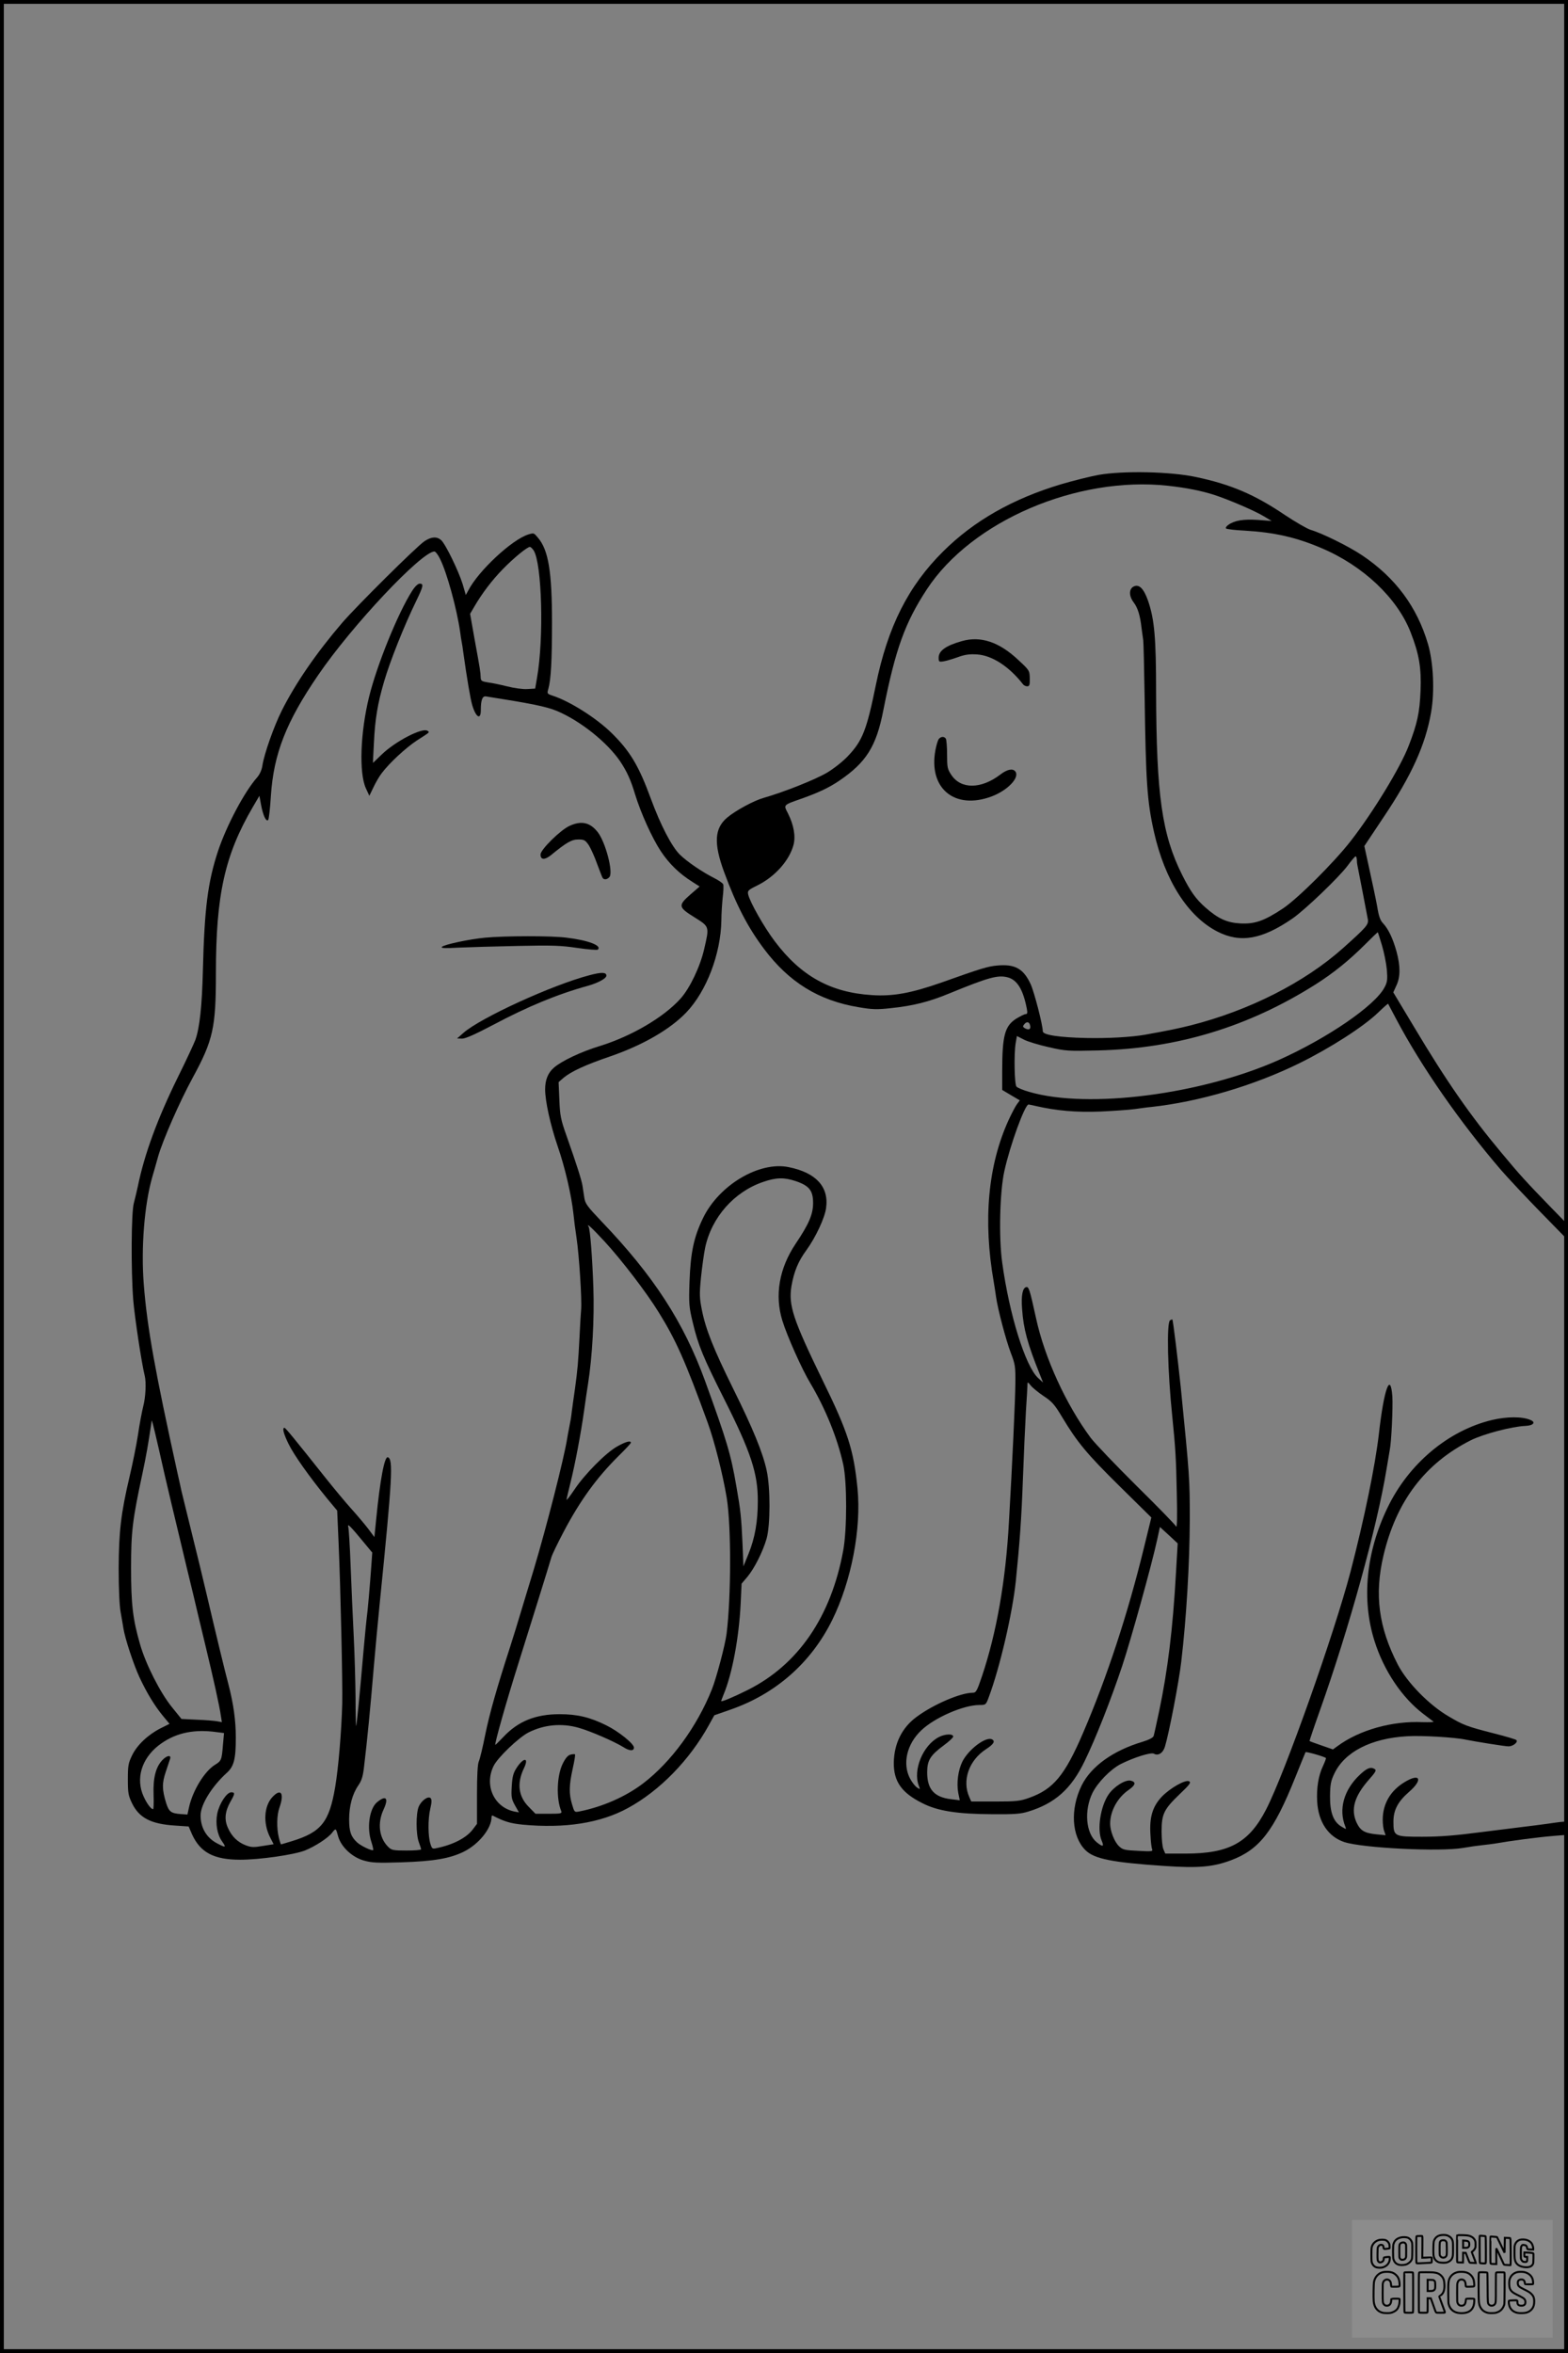 <?xml version="1.0" encoding="UTF-8"?>
<svg xmlns="http://www.w3.org/2000/svg" version="1.0" width="1024pt" height="1536pt" viewBox="0 0 1024 1536" preserveAspectRatio="xMidYMid meet">
  <rect x="0" y="0" width="1024" height="1536" fill="#808080" stroke="none"/>
  <g transform="translate(0.00 0.00) scale(1)">
    <g transform="translate(0,1536) scale(0.1,-0.1)" fill="#000000" stroke="none">
      <path d="M7175 12260 c-60 -11 -170 -39 -245 -61 -317 -95 -570 -239 -771 -439 -227 -225 -361 -490 -439 -871 -60 -294 -87 -363 -180 -462 -32 -35 -93 -83 -136 -109 -74 -45 -285 -129 -419 -167 -63 -18 -181 -82 -236 -128 -83 -70 -89 -167 -21 -353 80 -218 156 -364 262 -505 163 -217 357 -337 618 -380 88 -15 119 -16 210 -6 145 15 249 41 384 97 254 104 315 121 379 104 63 -17 101 -81 125 -206 5 -26 3 -34 -8 -34 -8 0 -35 -14 -62 -30 -74 -48 -91 -109 -91 -345 l0 -120 57 -34 58 -34 -20 -27 c-10 -14 -34 -60 -53 -101 -135 -296 -168 -654 -97 -1059 5 -30 12 -74 15 -97 11 -79 65 -283 96 -364 29 -75 31 -90 30 -198 -1 -113 -20 -524 -42 -906 -21 -384 -81 -724 -176 -1007 -33 -98 -39 -108 -61 -108 -78 0 -254 -75 -364 -156 -97 -70 -149 -175 -151 -301 -1 -122 51 -196 185 -263 101 -52 229 -72 463 -73 138 -1 181 2 229 17 175 53 282 148 369 329 72 147 172 401 246 623 58 175 192 657 228 823 l18 83 58 -53 58 -54 -11 -190 c-21 -372 -54 -639 -110 -905 -17 -80 -33 -153 -36 -162 -3 -11 -30 -25 -72 -38 -192 -57 -336 -160 -398 -285 -76 -154 -66 -332 24 -422 58 -58 175 -81 520 -104 220 -15 314 -6 430 37 187 70 280 189 422 544 34 85 64 158 66 162 4 5 121 -28 133 -38 2 -2 -6 -24 -18 -50 -31 -64 -44 -146 -39 -235 8 -133 72 -229 178 -264 120 -39 624 -64 775 -38 39 7 95 15 125 18 30 3 66 8 80 10 108 19 283 42 393 51 l87 7 0 43 c0 51 8 49 -132 29 -57 -8 -123 -16 -148 -19 -25 -3 -151 -19 -280 -35 -175 -23 -274 -31 -392 -31 -183 0 -188 2 -188 99 0 75 29 130 101 193 94 81 74 127 -29 64 -91 -55 -141 -140 -142 -243 0 -28 4 -63 10 -77 l9 -26 -62 6 c-77 8 -103 24 -128 77 -39 87 -14 172 82 281 41 46 49 60 38 67 -27 17 -50 9 -98 -36 -105 -98 -141 -227 -95 -339 7 -19 7 -19 -25 0 -53 31 -76 93 -75 199 1 76 5 99 28 147 67 142 241 231 476 244 92 6 313 -7 381 -22 65 -13 257 -44 281 -44 29 0 64 28 51 41 -5 5 -69 24 -144 43 -180 46 -201 54 -299 112 -127 74 -271 221 -332 339 -125 243 -153 456 -93 711 84 355 271 601 570 752 85 42 268 90 358 94 51 2 69 24 31 39 -54 23 -153 22 -248 0 -287 -68 -547 -286 -685 -574 -140 -290 -170 -599 -85 -868 61 -195 180 -371 319 -477 33 -25 63 -48 67 -51 4 -3 -28 -4 -72 -3 -198 9 -413 -51 -556 -157 l-29 -21 -75 26 c-41 14 -76 27 -78 29 -1 1 29 91 68 200 189 531 373 1196 435 1575 10 58 19 114 21 125 11 53 21 279 17 347 -12 170 -55 51 -88 -242 -24 -208 -95 -553 -185 -899 -107 -407 -428 -1313 -551 -1552 -112 -218 -241 -289 -527 -289 l-132 0 -12 28 c-7 15 -12 68 -12 117 0 114 15 144 119 244 64 61 75 75 61 83 -24 13 -126 -45 -180 -102 -59 -63 -80 -133 -73 -244 2 -45 7 -88 11 -97 6 -15 -3 -16 -91 -11 -88 4 -101 7 -125 30 -30 28 -58 99 -58 147 0 83 48 170 120 220 46 32 51 52 15 61 -35 9 -111 -39 -146 -91 -53 -79 -75 -228 -45 -299 18 -42 9 -45 -33 -11 -70 59 -82 206 -27 320 34 69 119 156 186 190 86 43 197 78 216 67 28 -16 60 5 72 47 27 89 91 422 106 551 34 288 55 644 56 930 0 268 -1 281 -59 865 -20 188 -50 437 -55 442 -1 1 -7 -2 -15 -6 -23 -15 -16 -334 15 -631 20 -196 25 -275 29 -490 4 -155 2 -238 -4 -225 -5 11 -121 130 -258 265 -136 135 -271 276 -300 314 -161 217 -301 522 -357 781 -41 187 -47 206 -64 203 -24 -5 -34 -55 -27 -144 9 -129 35 -225 115 -424 l22 -55 -33 30 c-83 78 -187 411 -234 753 -23 163 -16 462 14 597 37 169 134 435 158 435 4 0 26 -5 48 -10 136 -31 264 -42 420 -36 88 4 189 11 225 16 36 5 85 12 110 14 311 34 668 139 965 285 203 100 418 238 514 330 35 34 65 60 66 59 1 -2 25 -48 54 -102 164 -310 416 -672 683 -983 47 -54 164 -179 261 -278 l176 -180 1 49 0 50 -112 115 c-159 164 -200 208 -327 361 -198 237 -355 462 -565 814 l-137 228 20 44 c27 56 27 128 1 223 -24 86 -53 146 -87 183 -19 19 -29 47 -39 110 -8 45 -31 153 -50 239 l-34 156 126 189 c182 271 273 471 310 684 24 138 15 324 -20 445 -72 245 -214 435 -432 581 -87 58 -259 143 -334 165 -25 8 -101 52 -170 98 -197 133 -352 199 -579 247 -167 36 -477 42 -636 14z m453 -71 c119 -13 219 -33 303 -60 95 -31 267 -105 324 -140 l50 -30 -90 7 c-95 6 -152 -3 -193 -32 -13 -9 -20 -20 -15 -24 4 -4 60 -11 123 -14 191 -11 337 -44 500 -114 272 -115 495 -326 582 -549 56 -143 71 -233 65 -383 -6 -143 -21 -213 -78 -360 -54 -140 -231 -431 -378 -620 -110 -141 -344 -374 -442 -440 -122 -81 -184 -103 -279 -98 -88 5 -145 31 -229 105 -61 54 -97 104 -151 212 -132 264 -168 521 -170 1191 0 359 -11 476 -52 597 -28 80 -58 111 -93 95 -33 -15 -34 -62 -1 -105 27 -36 42 -86 51 -167 4 -30 9 -66 11 -80 2 -14 6 -178 9 -365 8 -558 16 -684 61 -885 71 -316 221 -552 414 -651 150 -77 292 -52 492 86 83 58 303 269 358 343 25 34 48 61 53 62 4 0 7 -10 8 -22 0 -13 2 -30 4 -38 6 -28 63 -325 68 -352 5 -34 -9 -50 -162 -187 -252 -225 -614 -408 -997 -505 -86 -21 -132 -31 -299 -61 -86 -15 -239 -24 -381 -21 -178 4 -284 20 -284 44 0 40 -55 254 -79 307 -47 102 -103 133 -219 122 -60 -5 -106 -19 -364 -111 -197 -69 -316 -91 -453 -82 -271 17 -464 124 -635 351 -71 94 -162 255 -174 306 -5 24 -1 29 58 58 116 57 210 162 238 265 15 56 2 131 -36 206 -30 59 -35 53 101 101 100 36 168 68 233 112 177 120 243 224 289 462 79 398 141 570 284 788 292 446 981 741 1575 676z m1397 -3000 c14 -46 28 -118 32 -159 5 -64 3 -82 -15 -115 -61 -119 -374 -333 -692 -475 -506 -225 -1243 -320 -1627 -208 -40 11 -78 27 -85 35 -13 16 -17 211 -5 284 l8 46 47 -24 c26 -13 99 -35 162 -49 110 -25 124 -26 325 -21 514 13 978 154 1415 430 117 74 220 157 325 262 44 44 81 80 83 79 1 0 13 -39 27 -85z m-2297 -527 c4 -23 -12 -28 -37 -13 -12 8 -13 12 -1 26 17 20 34 14 38 -13z m87 -2415 c55 -36 72 -55 121 -137 99 -165 161 -240 375 -451 l208 -205 -49 -200 c-105 -430 -242 -846 -396 -1204 -120 -280 -195 -370 -353 -426 -58 -21 -84 -24 -222 -24 l-156 0 -12 27 c-50 109 -4 242 109 315 49 32 60 51 40 63 -38 23 -153 -62 -195 -144 -28 -57 -39 -140 -27 -205 l10 -48 -57 7 c-110 13 -156 65 -156 175 0 79 20 111 109 177 34 25 61 50 61 57 0 19 -52 18 -93 -3 -104 -53 -171 -214 -132 -317 10 -26 10 -27 -12 -12 -13 9 -33 35 -46 60 -49 96 -20 223 74 312 86 83 276 166 380 166 42 0 43 1 62 53 72 193 154 545 176 757 25 246 37 409 46 660 6 162 15 365 20 450 6 85 10 163 10 174 0 16 3 15 21 -8 12 -15 50 -46 84 -69z"></path>
      <path d="M6282 11175 c-104 -29 -152 -63 -152 -108 0 -27 2 -29 33 -24 17 3 59 15 92 27 46 17 76 21 125 18 98 -6 210 -78 301 -195 5 -7 18 -13 27 -13 15 0 18 9 17 52 -1 51 -3 53 -74 119 -125 118 -246 159 -369 124z"></path>
      <path d="M6131 10536 c-6 -7 -16 -40 -22 -72 -47 -251 126 -393 367 -303 106 40 186 125 154 164 -17 20 -53 13 -97 -21 -126 -96 -257 -97 -320 -3 -26 39 -28 51 -28 133 0 50 -4 97 -8 104 -11 16 -32 15 -46 -2z"></path>
      <path d="M3450 11871 c-106 -33 -326 -237 -392 -366 l-16 -29 -21 72 c-26 84 -111 260 -140 286 -28 25 -64 23 -109 -7 -51 -34 -441 -421 -537 -532 -169 -197 -305 -395 -395 -574 -52 -104 -114 -281 -126 -356 -4 -30 -17 -59 -35 -80 -83 -94 -199 -313 -255 -480 -67 -203 -89 -375 -99 -780 -6 -235 -21 -373 -49 -453 -8 -22 -59 -132 -114 -243 -134 -272 -219 -504 -262 -714 -7 -33 -19 -82 -26 -109 -17 -60 -19 -434 -4 -631 9 -110 54 -410 75 -495 11 -43 6 -143 -10 -202 -8 -32 -24 -115 -34 -185 -11 -71 -36 -193 -55 -273 -56 -238 -70 -357 -71 -600 0 -129 5 -243 13 -285 7 -38 15 -86 18 -105 10 -64 65 -232 104 -317 49 -105 99 -187 154 -254 l43 -52 -58 -29 c-81 -41 -153 -108 -186 -176 -25 -51 -28 -68 -28 -157 0 -90 3 -106 28 -158 47 -95 124 -134 280 -144 l89 -6 22 -51 c54 -119 143 -166 315 -166 127 0 349 32 422 60 67 27 150 81 177 115 26 33 25 33 41 -25 20 -67 90 -133 166 -155 52 -15 86 -17 247 -12 213 7 315 25 406 69 99 49 182 152 182 226 0 8 3 12 8 10 75 -39 115 -51 195 -59 275 -26 508 10 687 108 207 112 403 313 529 541 l36 65 106 37 c296 103 527 307 664 585 125 254 191 596 165 859 -25 251 -62 368 -228 706 -194 399 -224 490 -203 616 17 95 44 161 98 234 60 83 120 211 128 275 19 138 -66 230 -244 266 -192 40 -456 -117 -560 -333 -60 -124 -81 -224 -88 -413 -5 -148 -3 -168 21 -267 35 -149 69 -230 205 -500 175 -347 221 -487 220 -668 0 -133 -19 -241 -61 -344 l-33 -81 -6 150 c-8 172 -12 213 -40 372 -36 211 -62 296 -204 687 -140 385 -336 687 -676 1042 -93 98 -107 116 -113 155 -4 24 -9 60 -12 79 -6 37 -36 132 -104 325 -38 107 -43 132 -47 236 l-5 115 32 28 c51 42 141 84 308 141 211 73 389 176 494 286 132 138 225 382 229 600 0 46 5 115 9 153 5 38 6 75 3 83 -3 8 -28 25 -55 39 -83 42 -180 108 -228 155 -53 52 -126 192 -191 369 -78 213 -136 309 -258 428 -100 97 -271 205 -383 241 -35 12 -36 13 -27 44 17 60 24 183 24 432 0 333 -23 474 -92 555 -27 32 -26 32 -63 21z m35 -104 c54 -84 68 -571 22 -832 l-12 -70 -51 -3 c-29 -2 -87 6 -130 17 -44 11 -100 23 -126 26 -43 7 -48 10 -49 34 -1 33 -3 49 -40 250 l-29 164 27 46 c49 85 117 175 188 247 69 71 158 144 176 144 4 0 15 -10 24 -23z m-611 -56 c44 -87 109 -323 131 -476 3 -23 7 -52 10 -65 3 -13 7 -42 10 -65 24 -172 47 -308 59 -348 24 -81 56 -99 56 -33 0 66 10 93 33 90 293 -46 394 -66 464 -95 152 -64 328 -204 413 -329 44 -66 69 -120 98 -217 38 -123 110 -282 167 -369 56 -84 121 -147 207 -201 l47 -30 -60 -52 c-82 -72 -80 -83 26 -149 99 -62 98 -59 64 -206 -26 -115 -94 -257 -154 -324 -110 -123 -322 -247 -530 -311 -121 -37 -248 -97 -298 -141 -38 -33 -57 -79 -57 -141 0 -77 34 -231 81 -369 49 -141 91 -323 104 -445 3 -33 12 -103 20 -155 17 -113 36 -406 30 -470 -2 -25 -7 -101 -10 -170 -9 -175 -13 -220 -30 -345 -9 -60 -18 -128 -21 -150 -4 -38 -7 -54 -19 -115 -3 -14 -8 -41 -11 -60 -20 -128 -135 -578 -218 -855 -32 -104 -71 -235 -88 -290 -16 -55 -47 -154 -68 -220 -88 -272 -132 -428 -161 -568 -16 -81 -35 -160 -42 -175 -8 -18 -12 -91 -12 -218 l0 -190 -28 -37 c-41 -54 -127 -99 -234 -121 -29 -7 -32 -5 -42 27 -16 49 -17 162 -1 230 10 42 10 61 2 69 -16 16 -61 -16 -78 -57 -18 -44 -18 -178 1 -230 8 -22 15 -43 15 -47 0 -5 -43 -8 -95 -8 -89 0 -98 2 -121 25 -59 59 -70 155 -29 243 35 75 16 96 -43 47 -50 -42 -68 -168 -36 -261 8 -25 13 -48 11 -51 -8 -7 -80 27 -105 50 -40 37 -52 71 -52 150 0 87 21 166 60 222 23 34 31 60 39 136 18 148 40 374 61 625 11 128 29 321 40 430 82 816 89 939 53 951 -22 8 -51 -148 -76 -401 l-12 -120 -41 55 c-23 30 -72 88 -109 129 -37 41 -112 131 -167 200 -206 259 -263 329 -270 329 -16 2 -7 -37 26 -104 34 -71 137 -216 253 -358 l65 -78 9 -207 c13 -289 27 -926 24 -1052 -5 -183 -25 -421 -46 -545 -39 -230 -91 -295 -283 -354 -37 -11 -69 -21 -71 -21 -1 0 -8 20 -14 44 -15 62 -14 146 4 196 33 94 10 129 -46 69 -55 -59 -62 -171 -15 -263 l23 -45 -70 -11 c-59 -10 -75 -10 -112 4 -54 21 -92 58 -117 115 -24 53 -19 106 17 170 30 52 31 61 5 61 -29 0 -77 -72 -91 -138 -13 -66 -1 -137 31 -182 29 -41 25 -43 -29 -15 -71 36 -111 102 -111 184 0 71 74 190 171 278 47 42 59 90 59 230 0 113 -15 220 -49 351 -22 82 -77 309 -141 582 -21 91 -66 276 -100 412 -34 137 -63 256 -65 265 -2 10 -13 61 -25 113 -147 667 -199 953 -221 1235 -19 238 4 522 55 700 8 28 26 89 39 137 31 107 139 354 225 512 134 246 152 327 152 684 0 510 58 770 240 1082 l44 75 11 -60 c13 -69 33 -111 46 -98 5 5 13 76 18 158 18 274 100 483 308 787 221 324 675 806 760 808 7 0 24 -22 37 -49z m2322 -4061 c89 -30 114 -62 114 -143 0 -73 -27 -137 -114 -266 -107 -160 -138 -335 -87 -501 31 -101 129 -321 184 -411 98 -165 176 -357 214 -529 25 -116 25 -422 0 -560 -79 -433 -294 -747 -624 -912 -92 -46 -173 -80 -173 -72 0 3 7 21 15 41 57 137 101 371 112 596 l6 129 39 46 c45 55 99 161 124 247 25 87 26 330 1 445 -25 117 -90 275 -219 535 -128 259 -179 387 -204 512 -16 81 -17 104 -6 215 7 67 19 155 27 193 42 199 190 366 380 430 84 29 136 30 211 5z m-1247 -395 c108 -117 274 -333 353 -462 112 -180 173 -317 319 -718 44 -120 100 -341 125 -493 30 -184 29 -648 -1 -887 -9 -72 -66 -288 -96 -363 -97 -243 -266 -474 -448 -613 -114 -87 -266 -154 -418 -184 -31 -6 -32 -5 -47 46 -21 69 -20 125 4 233 11 49 18 91 15 94 -2 2 -15 2 -29 -2 -17 -4 -33 -22 -52 -61 -38 -79 -42 -227 -9 -307 6 -16 -1 -18 -80 -18 l-88 0 -42 43 c-70 69 -81 156 -33 255 34 71 -2 72 -48 2 -22 -34 -28 -56 -32 -120 -4 -71 -2 -83 21 -125 l26 -46 -32 6 c-131 29 -195 170 -134 296 26 55 164 187 229 220 101 51 217 62 328 30 78 -22 233 -90 291 -126 40 -26 69 -27 69 -3 0 25 -99 105 -180 145 -106 53 -190 73 -305 73 -158 0 -272 -46 -369 -150 -26 -27 -49 -50 -51 -50 -8 0 71 280 150 530 85 270 200 640 216 695 5 17 40 90 79 164 109 207 217 355 359 496 45 44 81 83 81 87 0 16 -34 7 -89 -24 -74 -41 -214 -183 -279 -281 -29 -43 -52 -73 -52 -67 0 6 12 57 26 113 29 117 67 315 89 472 8 61 20 137 25 170 28 178 42 426 35 630 -7 199 -21 380 -31 397 -19 30 22 -7 105 -97z m-2873 -1525 c20 -85 62 -265 95 -400 32 -135 72 -301 89 -370 16 -69 52 -219 80 -335 53 -220 94 -403 103 -469 l6 -38 -32 6 c-18 3 -77 8 -132 10 l-100 5 -63 78 c-76 94 -170 279 -207 408 -48 166 -59 262 -59 500 0 237 9 312 74 615 25 118 37 185 61 347 1 8 24 -85 85 -357z m1302 -441 l53 -64 -6 -85 c-9 -129 -25 -311 -30 -340 -2 -14 -11 -106 -20 -205 -27 -314 -46 -499 -49 -502 -2 -2 -4 81 -4 184 -1 103 -6 285 -12 403 -6 118 -15 323 -20 454 -5 132 -12 249 -16 260 -6 24 15 3 104 -105z m-963 -1236 l48 -6 -7 -78 c-8 -98 -10 -104 -53 -130 -67 -42 -143 -165 -168 -274 l-11 -50 -44 3 c-63 5 -76 15 -94 69 -28 90 -29 132 -3 208 13 39 25 76 28 84 8 27 -22 22 -51 -9 -43 -46 -61 -116 -57 -227 2 -51 0 -93 -3 -93 -17 0 -52 53 -71 105 -41 118 8 244 127 326 100 69 216 92 359 72z"></path>
      <path d="M2691 11502 c-92 -144 -229 -481 -281 -692 -57 -233 -66 -495 -21 -595 l23 -50 27 56 c15 32 39 73 54 92 52 69 158 166 229 213 89 57 85 53 69 64 -35 21 -211 -70 -300 -157 -30 -29 -55 -53 -55 -53 -1 0 2 60 6 132 7 152 24 255 66 398 39 134 131 365 211 529 46 95 49 111 22 111 -12 0 -31 -18 -50 -48z"></path>
      <path d="M3720 9969 c-59 -26 -190 -155 -190 -187 0 -35 26 -37 66 -6 105 86 137 104 181 104 38 0 45 -4 68 -37 13 -21 38 -75 54 -121 17 -45 33 -87 36 -92 9 -15 31 -12 45 5 26 31 -25 225 -75 291 -50 65 -107 79 -185 43z"></path>
      <path d="M3168 9239 c-105 -10 -268 -45 -282 -60 -8 -9 20 -10 109 -5 66 3 239 8 385 11 228 5 282 3 390 -13 69 -10 129 -15 134 -11 29 26 -62 61 -204 78 -97 13 -404 12 -532 0z"></path>
      <path d="M3850 8994 c-245 -64 -711 -278 -823 -376 l-42 -37 33 -1 c22 0 85 28 201 89 226 120 421 201 621 256 67 19 120 48 120 66 0 23 -31 24 -110 3z"></path>
    </g>
  </g>
  <rect x="0.0" y="0.0" width="1024.0" height="1536.0" fill="none" stroke="black" stroke-width="5"></rect>
  <g transform="translate(882.93 1449.20) scale(0.128)" opacity="1.0">
    <rect x="0" y="0" width="1024.0" height="600.0" fill="white" fill-opacity="0.1"></rect>
    <g transform="translate(0,650) scale(0.1,-0.1)" stroke="none">
      <path fill="none" stroke="#000000" stroke-width="100" d="M4491 5720 c-164 -43 -269 -147 -319 -315 -19 -65 -29 -577 -13 -693 25 -190 116 -310 276 -367 63 -23 284 -32 370 -16 122 22 249 110 294 205 51 104 56 150 56 496 0 341 -4 385 -48 478 -46 100 -156 184 -282 217 -83 21 -241 19 -334 -5z m270 -273 c19 -12 43 -40 54 -62 18 -37 20 -64 23 -320 5 -339 -1 -384 -56 -436 -87 -82 -235 -56 -289 51 -22 43 -23 53 -23 335 0 314 7 370 52 412 34 32 66 42 139 42 53 1 73 -4 100 -22z"></path>
      <path fill="none" stroke="#000000" stroke-width="100" d="M5367 5723 c-4 -3 -7 -311 -7 -683 0 -618 1 -679 17 -691 12 -10 51 -14 152 -14 l136 0 3 248 2 248 67 -3 67 -3 34 -85 c18 -47 58 -152 89 -235 30 -82 63 -158 73 -168 14 -15 40 -19 165 -24 l148 -6 -5 34 c-4 19 -49 143 -102 276 -53 133 -96 246 -96 251 0 6 15 19 33 31 53 33 104 92 134 156 27 57 28 67 27 195 0 115 -4 144 -23 193 -31 80 -76 135 -148 183 -83 56 -166 82 -303 94 -129 11 -453 14 -463 3z m541 -300 c55 -27 77 -73 77 -163 0 -61 -4 -82 -23 -111 -34 -55 -73 -69 -191 -69 l-101 0 0 187 0 186 101 -6 c66 -4 114 -12 137 -24z"></path>
      <path fill="none" stroke="#000000" stroke-width="100" d="M6514 5685 c-4 -9 -5 -320 -2 -690 3 -511 7 -678 16 -687 19 -19 273 -30 291 -13 11 11 13 126 12 675 -1 364 -6 672 -11 685 -11 28 -27 31 -187 40 -99 6 -114 5 -119 -10z"></path>
      <path fill="none" stroke="#000000" stroke-width="100" d="M3355 5683 c-27 -3 -55 -9 -62 -15 -10 -8 -13 -150 -13 -683 0 -592 2 -674 15 -685 12 -10 52 -11 173 -6 362 15 578 29 590 38 8 7 12 46 12 129 0 108 -2 119 -20 129 -11 6 -24 9 -28 7 -4 -3 -103 -8 -221 -12 l-214 -7 5 545 c4 384 2 549 -5 556 -11 11 -120 12 -232 4z"></path>
      <path fill="none" stroke="#000000" stroke-width="100" d="M7067 5654 c-4 -4 -7 -310 -7 -680 0 -625 1 -673 18 -692 15 -18 31 -21 152 -24 l134 -3 -3 400 c-2 277 1 397 8 390 11 -11 153 -311 251 -530 96 -215 128 -281 142 -292 7 -6 82 -14 165 -17 l153 -7 11 28 c14 34 3 1333 -11 1347 -5 5 -70 11 -144 14 l-136 5 -1 -54 c-1 -30 -5 -200 -8 -379 l-6 -325 -73 150 c-40 83 -123 256 -184 385 -61 129 -117 242 -125 252 -11 12 -40 18 -121 22 -59 4 -130 9 -157 12 -28 3 -54 2 -58 -2z"></path>
      <path fill="none" stroke="#000000" stroke-width="100" d="M2507 5614 c-220 -49 -342 -159 -394 -357 -24 -91 -24 -641 0 -740 57 -233 232 -339 510 -310 56 6 127 21 158 33 76 29 187 114 226 174 64 95 67 114 71 505 2 232 -1 371 -8 404 -27 126 -116 235 -228 278 -74 29 -236 35 -335 13z m191 -281 c15 -11 36 -35 47 -54 19 -32 20 -52 20 -349 0 -309 0 -316 -23 -362 -31 -62 -75 -89 -155 -95 -53 -4 -67 -2 -97 19 -19 13 -44 41 -55 63 -19 37 -20 60 -20 350 0 337 2 351 60 405 54 51 169 63 223 23z"></path>
      <path fill="none" stroke="#000000" stroke-width="100" d="M8568 5491 c-133 -43 -219 -134 -262 -280 -13 -45 -16 -107 -16 -343 0 -320 9 -395 60 -506 73 -156 258 -255 506 -269 191 -11 324 47 376 165 19 42 22 70 26 288 4 209 3 242 -11 256 -19 18 -186 38 -347 41 l-105 2 -3 -95 c-1 -52 2 -102 7 -109 6 -10 33 -16 75 -19 l66 -4 0 -105 c0 -98 -1 -105 -26 -130 -23 -23 -31 -25 -99 -21 -64 3 -79 7 -112 34 -21 16 -49 52 -63 80 -25 49 -25 51 -25 324 0 303 6 348 56 402 28 29 32 30 99 26 105 -6 152 -50 167 -158 8 -53 9 -54 48 -62 22 -5 90 -10 150 -11 l110 -2 3 43 c4 52 -30 180 -66 245 -53 99 -179 183 -317 212 -96 20 -226 18 -297 -4z"></path>
      <path fill="none" stroke="#000000" stroke-width="100" d="M1390 5484 c-203 -45 -359 -207 -390 -404 -13 -83 -13 -616 0 -694 20 -123 100 -235 203 -281 98 -45 271 -51 387 -13 211 67 340 238 340 451 0 54 -3 69 -17 74 -24 9 -264 -15 -280 -28 -7 -7 -13 -31 -13 -60 0 -56 -13 -95 -43 -128 -31 -34 -95 -61 -144 -61 -35 0 -48 6 -77 35 -52 52 -58 99 -54 423 3 257 5 280 24 323 42 89 120 132 202 109 53 -14 72 -42 81 -120 11 -90 15 -92 150 -79 62 6 125 15 138 20 25 9 25 10 21 107 -3 82 -9 106 -33 155 -33 68 -97 130 -163 160 -60 27 -235 33 -332 11z"></path>
      <path fill="none" stroke="#000000" stroke-width="100" d="M1600 3845 c-239 -44 -424 -235 -476 -495 -22 -109 -33 -831 -15 -1000 31 -300 174 -492 425 -572 45 -15 100 -21 211 -25 181 -6 263 8 380 66 147 73 214 152 266 311 26 78 32 117 37 219 4 98 2 125 -9 132 -22 14 -393 11 -407 -3 -7 -7 -12 -39 -12 -73 0 -169 -84 -275 -217 -275 -68 0 -110 18 -150 64 -65 73 -68 99 -68 606 0 446 1 456 22 515 78 208 337 201 392 -11 6 -23 13 -75 16 -115 3 -41 10 -78 15 -83 10 -10 289 -10 357 0 63 9 67 18 60 147 -12 210 -62 331 -181 445 -86 82 -165 123 -280 146 -94 19 -261 20 -366 1z"></path>
      <path fill="none" stroke="#000000" stroke-width="100" d="M5376 3840 c-151 -39 -268 -118 -350 -237 -106 -157 -118 -245 -114 -863 4 -463 5 -477 27 -550 33 -106 72 -178 131 -243 123 -135 290 -197 526 -197 326 0 528 127 610 384 34 106 48 339 20 349 -29 12 -386 9 -400 -2 -7 -6 -16 -44 -20 -85 -17 -192 -81 -266 -226 -266 -93 1 -163 55 -197 152 -16 48 -18 92 -18 503 0 437 1 452 22 520 26 81 57 119 121 147 78 35 188 8 237 -56 30 -40 55 -133 55 -206 0 -92 6 -95 157 -92 70 1 161 5 201 8 87 8 88 9 78 158 -12 189 -62 314 -170 422 -76 76 -130 109 -241 144 -102 33 -337 38 -449 10z"></path>
      <path fill="none" stroke="#000000" stroke-width="100" d="M8441 3845 c-204 -45 -357 -196 -406 -402 -24 -99 -17 -331 13 -416 47 -137 141 -225 342 -323 334 -162 396 -203 438 -284 19 -37 23 -57 20 -116 -3 -59 -8 -77 -30 -107 -39 -50 -98 -70 -190 -65 -137 7 -187 57 -188 185 0 95 4 94 -223 86 -106 -3 -198 -10 -204 -16 -17 -13 -17 -107 1 -200 44 -226 196 -375 436 -423 103 -20 339 -15 435 10 199 53 340 189 391 377 21 78 28 222 15 311 -16 115 -56 191 -145 276 -85 81 -145 117 -386 235 -250 122 -298 173 -301 319 -3 109 52 167 164 175 115 8 183 -49 194 -164 3 -32 10 -64 16 -70 10 -14 340 -17 387 -4 24 7 25 9 22 92 -5 150 -54 269 -153 369 -69 70 -189 133 -297 155 -90 18 -265 18 -351 0z"></path>
      <path fill="none" stroke="#000000" stroke-width="100" d="M2710 3833 c-14 -2 -29 -9 -35 -14 -7 -7 -9 -354 -7 -1017 3 -910 5 -1008 20 -1019 20 -16 384 -18 413 -3 19 10 19 32 19 1019 0 923 -1 1010 -16 1022 -13 10 -61 14 -193 16 -97 1 -187 -1 -201 -4z"></path>
      <path fill="none" stroke="#000000" stroke-width="100" d="M3455 3833 c-47 -12 -45 32 -45 -1034 0 -987 0 -1009 19 -1019 12 -6 98 -10 210 -10 159 0 192 3 205 16 14 13 16 61 16 370 l0 355 81 -3 82 -3 88 -245 c49 -135 105 -292 124 -350 20 -58 45 -113 57 -122 18 -16 45 -18 229 -18 184 0 210 2 216 16 7 19 16 -7 -153 448 -74 197 -134 362 -134 366 0 4 23 22 50 40 162 104 228 273 217 560 -8 225 -46 336 -153 450 -104 110 -219 160 -413 179 -101 11 -657 13 -696 4z m721 -409 c64 -48 69 -61 72 -231 4 -176 -7 -223 -59 -267 -43 -36 -89 -46 -216 -46 l-113 0 0 286 0 286 144 -4 c127 -3 148 -5 172 -24z"></path>
      <path fill="none" stroke="#000000" stroke-width="100" d="M6510 3834 c-51 -11 -50 7 -50 -683 1 -672 7 -842 35 -951 45 -175 148 -311 289 -380 117 -58 200 -73 376 -68 124 4 156 9 225 32 108 37 176 79 246 153 61 66 117 169 140 258 9 37 13 248 16 831 4 727 3 782 -13 795 -13 11 -57 14 -204 14 -171 0 -190 -2 -209 -19 -21 -19 -21 -19 -21 -746 0 -782 0 -782 -52 -861 -64 -95 -228 -106 -302 -19 -61 73 -60 64 -66 877 -4 562 -8 745 -17 754 -13 13 -341 23 -393 13z"></path>
    </g>
  </g>
</svg>
